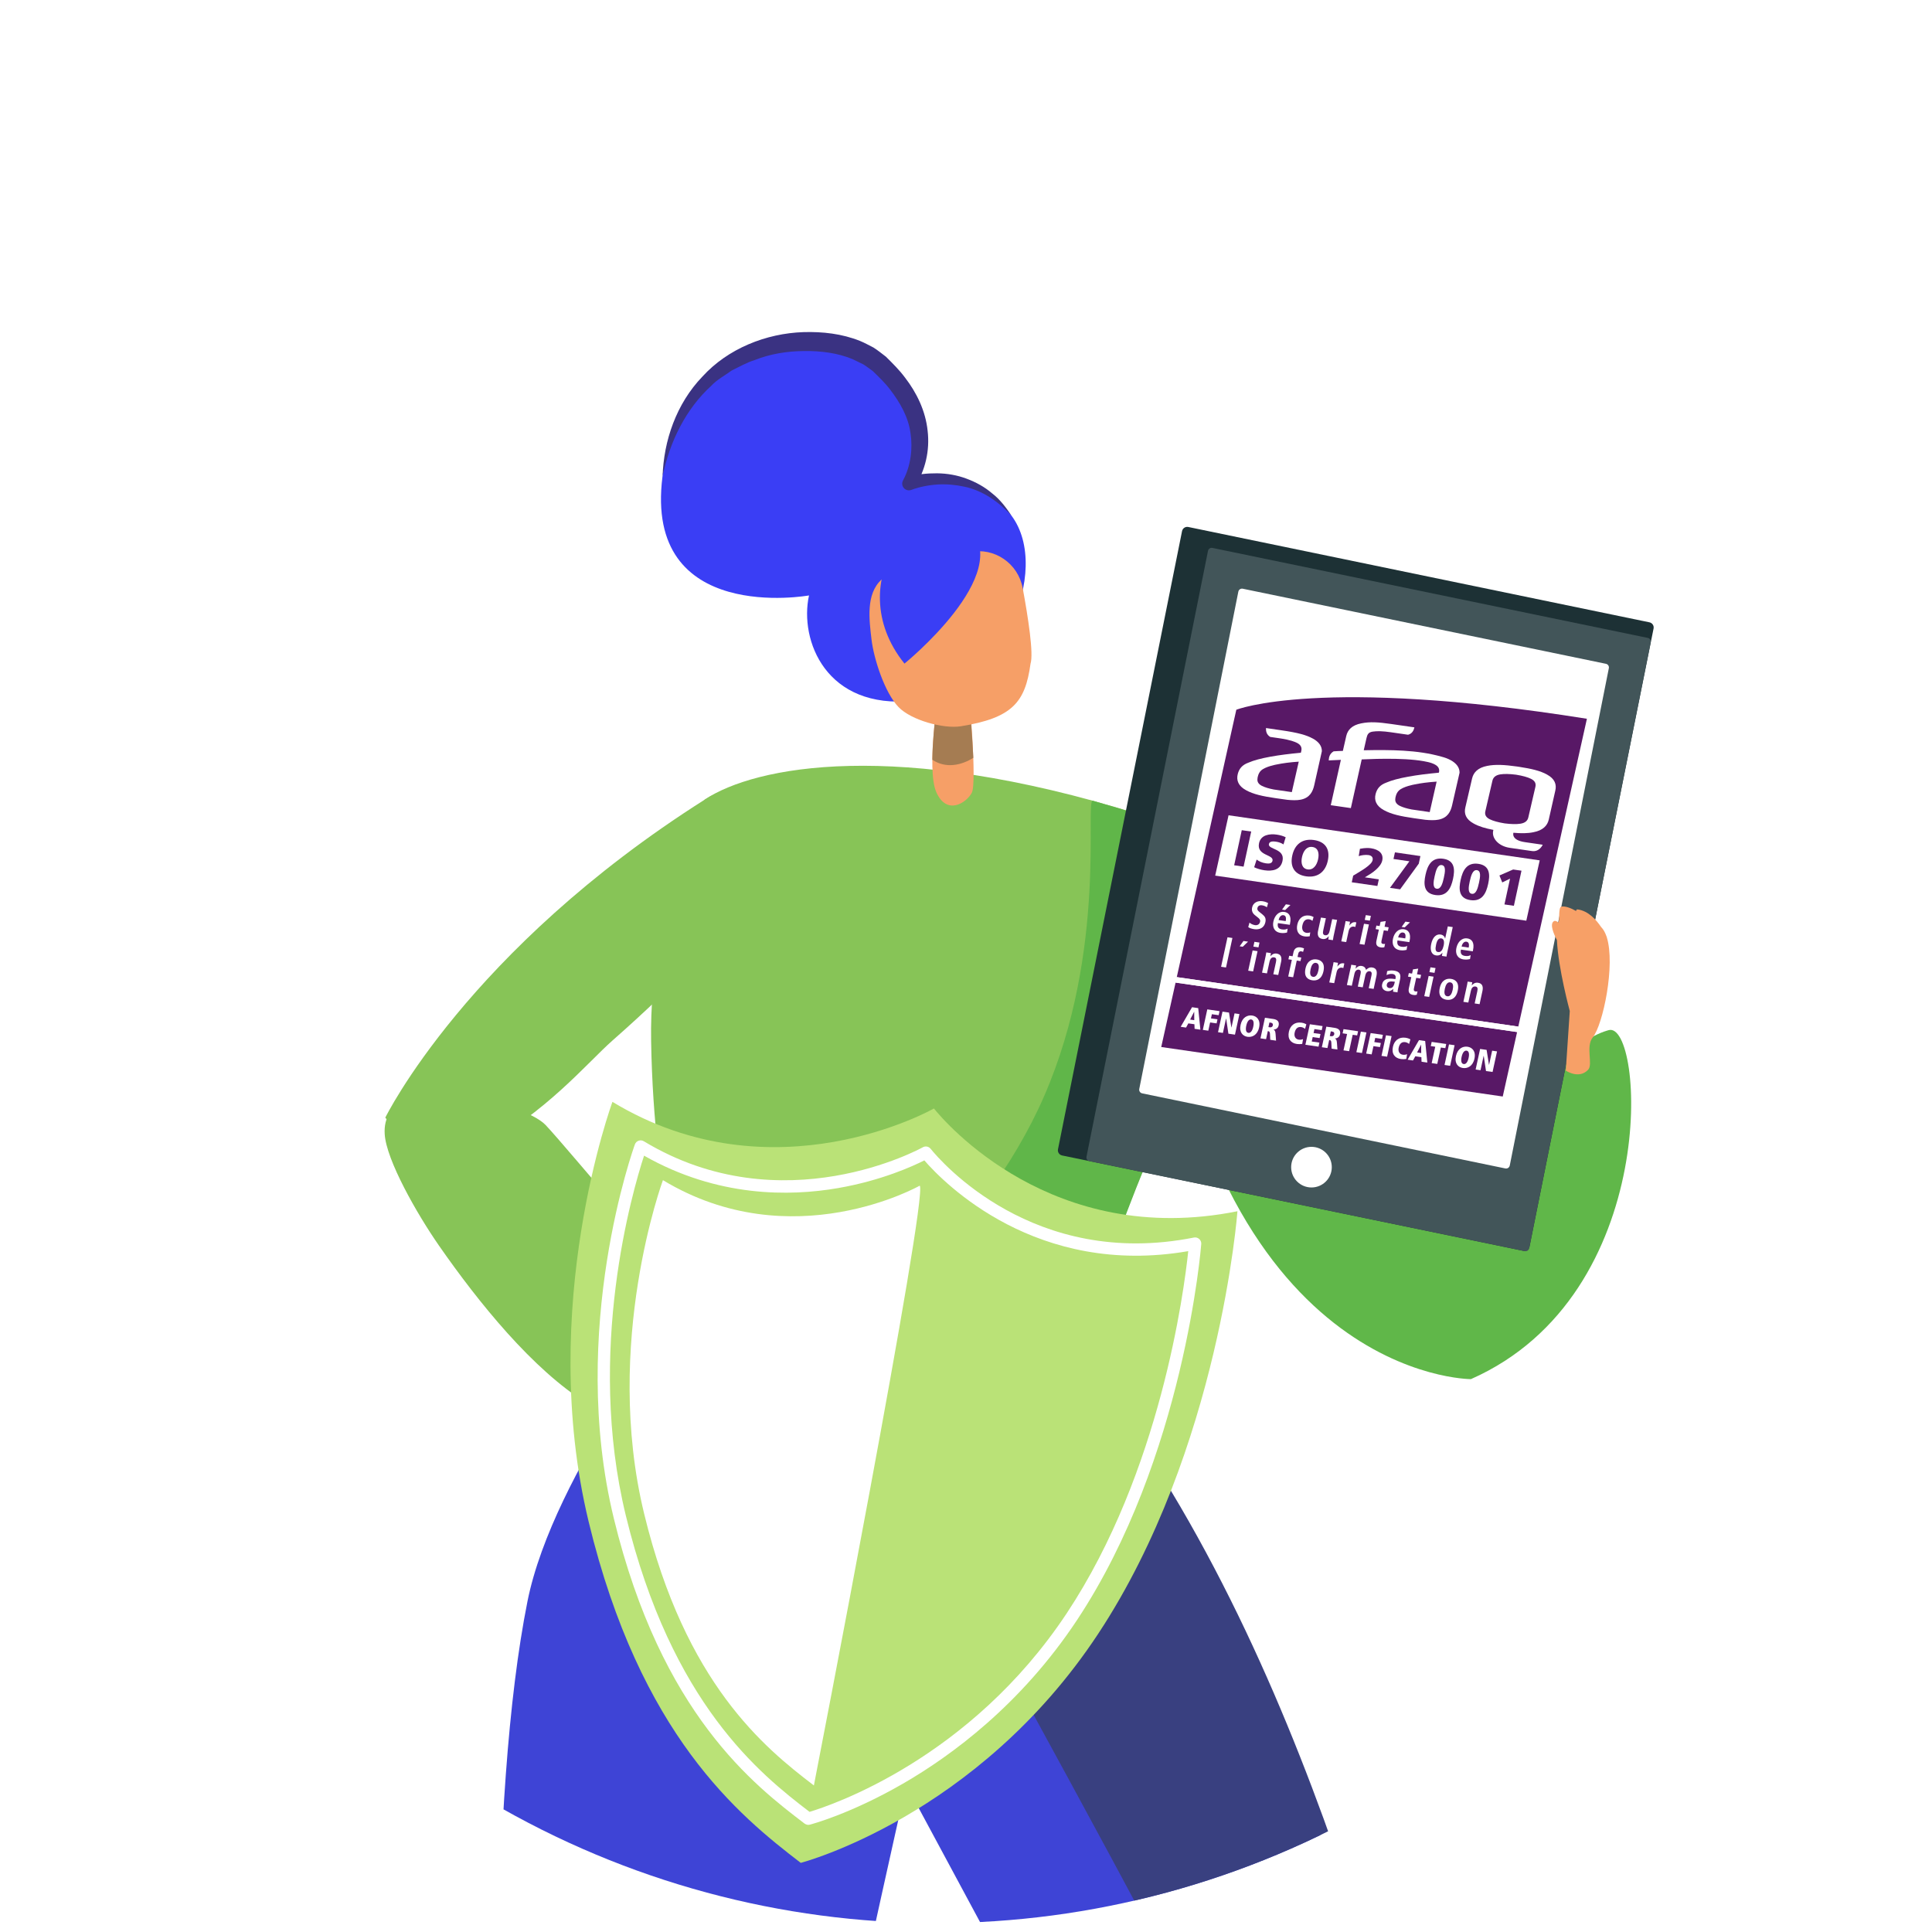 <svg xmlns="http://www.w3.org/2000/svg" xmlns:xlink="http://www.w3.org/1999/xlink" id="b" viewBox="0 0 600 600"><defs><style>.f{fill:none;}.g{fill:#f7a067;}.h{fill:#f69f67;}.i{fill:#fff;}.j{fill:#bae277;}.k{fill:#a57c52;}.l{fill:#1d3135;}.m{fill:#425559;}.n{fill:#3e44d6;}.o{fill:#87c457;}.p{fill:#3a3282;}.q{fill:#3a3ef5;}.r{fill:#394080;}.s{fill:#581866;}.t{fill:#60b749;}.u{fill:#60b649;}.v{filter:url(#d);}.w{clip-path:url(#c);}</style><clipPath id="c"><ellipse class="f" cx="290.86" cy="314.29" rx="277.96" ry="282.95"></ellipse></clipPath><filter id="d"><feOffset dx="0" dy="0"></feOffset><feGaussianBlur result="e" stdDeviation="5.72"></feGaussianBlur><feFlood flood-color="#90cec5" flood-opacity=".75"></feFlood><feComposite in2="e" operator="in"></feComposite><feComposite in="SourceGraphic"></feComposite></filter></defs><g class="w"><g><g><path class="n" d="m213.75,403.41c-.14,1.5-41.91,53.69-49.94,93.91-24.2,121.17,5.16,435.05,13.49,499.26,1.12,8.66,18.86-1.56,19.37-12.35,3.18-67.65,84.75-429.96,84.75-429.96l243.58,452.78,19.76-3.67s-58.34-193.75-91.64-299.45c-22.14-70.28-49.89-190.93-125.4-281.24-19.69-4.31-83.39-21.69-113.96-19.28Z"></path><path class="r" d="m533.44,1002.18l11.3-2.1s-58.34-193.75-91.64-299.45c-22.14-70.28-48.63-196.41-124.14-286.71-7.69-1.69-47.58,4.92-64.86,1.84-14.43-2.57,77.31,144.38,153.06,301.21,65.84,136.29,116.27,285.21,116.27,285.21Z"></path><path class="o" d="m218.88,248.3c15.64-10.39,59.48-18.92,134.37,4.44,7.44,2.32,14.52,5.72,21.52,10.55-7.57,25.58-.76,61.23-.76,61.23-21.06,35.68-36.73,86.64-37.35,95.24-26.33,6.82-111.56-7.91-123.02-16.15.15-.41-10.59-29.28-11.43-80.36-.69-42.29,16.66-74.95,16.66-74.95Z"></path><path class="u" d="m339.42,248.69c7.44,2.32,26.29,6.81,35.36,14.61-7.57,25.58-.76,61.23-.76,61.23-21.06,35.68-37.49,89.31-38.12,97.91-13.14,3.4-73.09-6.15-73.09-6.15,0,0,42.15-31.52,61.44-75.83,19.91-45.75,12.52-92.59,15.17-91.77Z"></path><path class="o" d="m231.69,275.26s1.12,10.35-41.5,47.9c-7.76,6.84-20.84,22.72-41.49,33.48-14.7,7.66-29.05-9.53-29.05-9.53,0,0,25.41-52.01,99.24-98.8,8.16-5.17,6.69.37,6.69.37l6.11,26.58Z"></path><path class="h" d="m300.87,214.55s2.62,28.56.92,31.69c-1.7,3.12-7.74,7.08-10.99-.17-3.25-7.24.83-31.93.83-31.93l9.25.41Z"></path><path class="k" d="m302.26,235.35c-3.61,2.29-8.5,3.43-12.71.6.05-5.19.63-11.01,1.17-15.35l10.01-6.88c.31,4.11,1.37,16.85,1.54,21.62Z"></path><path class="o" d="m227.99,421.64c1.27-2.57.78-5.66-1.32-7.66-15.18-14.45-49.72-56.64-57.23-64.6-7.01-7.42-51.2-18.29-49.97,2.8.47,8.07,10.03,24.83,16.84,34.63,24.56,35.31,67.53,83.74,91.69,34.83Z"></path><g><path class="q" d="m251.23,184.92s-51.36,9.26-45.49-36.92c5.88-46.18,52.94-48.06,67.28-35.04,21.28,19.33,9.25,37.23,9.25,37.23,0,0,19.04-7.08,31.82,9.9,12.78,16.99-3.35,54.8-30.45,57.56-27.1,2.76-35.44-18.76-32.4-32.72Z"></path><path class="p" d="m205.75,148c2.23-10.92,7.32-21.09,15.16-28.21,1.8-1.95,4.22-3.17,6.31-4.72,2.38-1.14,4.63-2.48,7.15-3.25,4.86-1.93,10.13-2.77,15.33-2.8,5.17-.07,10.48.58,15.12,2.54l3.33,1.62c1.02.64,1.91,1.37,2.89,2.05,1.87,1.83,3.78,3.64,5.34,5.69,3.13,4.05,5.71,8.59,6.38,13.56.76,4.84.04,10.28-2.22,14.53l-.11.21c-.54,1.02-.16,2.28.86,2.82.55.29,1.18.31,1.72.11,2.39-.91,5.31-1.5,8.07-1.68,2.81-.17,5.63.07,8.39.67,5.59,1.15,10.56,4.6,14.63,8.94-1.67-2.45-3.48-4.93-5.91-6.8-2.31-2-5.06-3.53-7.98-4.61-2.92-1.11-6.07-1.65-9.2-1.68-3.17-.02-6.2.29-9.45,1.23l2.47,3.13c3.37-5.34,4.77-11.42,4.05-17.57-.63-6.13-3.39-11.82-7.01-16.5-1.78-2.4-3.87-4.45-5.96-6.52-1.25-.95-2.52-1.99-3.85-2.83-1.38-.69-2.74-1.47-4.15-2.04-5.68-2.28-11.67-2.91-17.54-2.75-11.7.38-23.53,5.14-31.42,13.8-8.14,8.46-12.05,19.97-12.38,31.06Z"></path><path class="h" d="m320.04,206.12c.99-3.12-.72-14.23-2.43-23.48-1.42-7.68-8.81-12.72-16.32-11.19-11.65,2.37-24.4,5.7-27.53,8.55-4.93,4.48-3.81,12.54-3.11,18.55.7,6,4.07,16.52,8.38,21.02,3.94,4.12,14.01,6.84,19.36,5.98,16.06-2.59,20.01-7.47,21.65-19.44Z"></path><path class="q" d="m280.89,206.09s34.35-27.86,20.06-42.39c-14.29-14.53-40.77,16.66-20.06,42.39Z"></path></g></g><g><path class="t" d="m499.55,319.93c10.94-3.23,16.77,82.1-42.74,108.37,0,0-81.01.22-97.64-140.42l76.76,89.3s44.79-51.7,63.02-57.07c.2-.06.4-.12.6-.18Z"></path><g><path class="l" d="m329.84,358.84l143.23,29.61c.88.18,1.74-.38,1.93-1.27l38.53-191.98c.18-.88-.38-1.74-1.27-1.93l-143.23-29.61c-.88-.18-1.74.38-1.93,1.27l-38.53,191.98c-.18.88.38,1.74,1.27,1.93Z"></path><path class="m" d="m338.32,360.6l135.21,27.95c.63.13,1.24-.27,1.37-.9l37.74-188.17c.13-.63-.27-1.24-.9-1.37l-135.21-27.95c-.63-.13-1.24.27-1.37.9l-37.74,188.17c-.13.63.27,1.24.9,1.37Z"></path><circle class="i" cx="407.29" cy="362.47" r="6.31"></circle><path class="i" d="m354.71,339.55l112.79,23.32c.63.13,1.24-.27,1.37-.9l30.77-154.45c.13-.63-.27-1.24-.9-1.37l-112.79-23.32c-.63-.13-1.24.27-1.37.9l-30.77,154.45c-.13.63.27,1.24.9,1.37Z"></path><g><g><g><polygon class="s" points="360.63 325.16 466.69 340.53 471.15 320.51 365.09 305.15 360.63 325.16"></polygon><path class="s" d="m492.83,223.22c-82.85-13.2-108.88-2.8-108.88-2.8l-18.49,83.03,106.06,15.37,21.31-95.6Z"></path></g><g><g><path class="i" d="m407.69,229.36c-1.9-1.05-4.46-1.81-9.87-2.58l-4.66-.68c-.03.95.14,2.04,1.32,2.76l2.9.42c3.37.48,4.85,1.15,5.36,1.4,1.17.58,1.64,1.39,1.4,2.48l-.14.61c-6.86.63-13,1.63-16.29,3.08-1.97.71-2.9,1.92-3.31,3.53-.49,1.91.13,3.7,2.58,5.03,2.25,1.25,5.15,1.89,9.32,2.49l3.5.49c1.36.14,2.97.2,4.13-.04,2.89-.56,3.78-2.59,4.21-4.46l2.38-10.6c.01-1.57-.89-2.87-2.82-3.94Zm-6.5,16.64l-5.64-.82c-1.54-.3-2.74-.67-3.61-1.1-1.05-.52-1.53-1.23-1.43-2.16.02-.56.29-1.83,1.1-2.6,1.33-1.27,4.75-1.88,4.75-1.88,1.99-.42,4.4-.74,6.98-.9l-2.16,9.47Z"></path><path class="i" d="m450.44,236.04c-.77-.43-1.66-.76-2.81-1.06-7.46-2.12-15.87-2.14-24.11-1.98l.86-3.79c.26-1.09.56-1.79,1.92-2,1.36-.22,3.22-.15,5.59.19l5.4.78c1.31-.36,1.75-1.36,1.97-2.29l-7.16-1.04c-4.17-.6-6.66-.75-9.33-.21-2.9.56-4.23,2.03-4.67,3.9l-1.06,4.66c-.89.04-1.96.04-2.87.13-1.18.71-1.47,1.71-1.53,2.82h.02c1.22-.07,2.59-.11,3.76-.17l-3.14,14.08,6.24.9,3.37-15.12c5.17-.23,16.01-.59,21.6,1.1.49.17.81.32,1,.42,1.17.58,1.64,1.39,1.4,2.48l-.08.13c-6.86.63-13,1.63-16.29,3.08-1.97.71-2.9,1.92-3.31,3.53-.49,1.91.13,3.7,2.59,5.03,2.25,1.25,5.15,1.89,9.32,2.49l3.5.49c1.36.14,2.97.2,4.13-.04,2.89-.56,3.78-2.59,4.21-4.46l2.32-10.12c.01-1.57-.89-2.87-2.83-3.94Zm-6.43,16.16l-5.64-.82c-1.54-.3-2.74-.67-3.62-1.1-1.05-.52-1.53-1.23-1.43-2.16.02-.56.3-1.83,1.11-2.6,1.33-1.27,4.75-1.88,4.75-1.88,1.98-.42,4.4-.74,6.98-.9l-2.15,9.47Z"></path></g><path class="i" d="m476.83,244.38l-2.2,9.49c-.25,1.1-1.08,1.72-2.45,1.94-1.22.19-2.86.16-4.9-.1-2.02-.33-3.56-.76-4.62-1.28-1.18-.59-1.63-1.4-1.37-2.5l2.2-9.49c.26-1.1,1.08-1.73,2.45-1.95,1.23-.19,2.86-.16,4.9.1,2.03.33,3.57.76,4.62,1.28,1.18.59,1.63,1.4,1.37,2.5Zm3.63-3.83c-2.14-1.18-4.85-1.82-8.65-2.4l-.74-.11c-3.82-.53-6.66-.7-9.19-.19-2.92.56-4.27,2.04-4.71,3.91l-2.1,9.02c-.44,1.88.13,3.64,2.6,4.98,1.63.91,3.6,1.49,6.12,1.97-.06.25,0,.02-.07.28-.49,2.19,1.52,4.77,5.2,5.3,1.99.29,4.47.65,6.84.99s3.34-1.96,3.34-1.96l-5.43-.79c-4.52-.62-3.66-2.93-3.66-2.93,2.41.22,4.4.21,6.22-.17,2.91-.55,4.32-2.03,4.75-3.91l2.04-9.03c.43-1.87-.12-3.63-2.59-4.97Z"></path></g><polygon class="i" points="377.39 271.93 474.01 285.93 478.17 267.19 381.54 253.19 377.39 271.93"></polygon><g><path class="s" d="m385.64,257.82l2.93.42-2.36,10.9-2.93-.42,2.36-10.9Z"></path><path class="s" d="m390.28,266.96c.67.52,1.66.98,2.87,1.16.93.13,1.85.08,2.04-.8.44-2.03-5.04-1.5-4.18-5.47.57-2.62,3.31-2.97,5.52-2.65,1.06.15,2.06.46,2.75.82l-.68,2.22c-.68-.45-1.5-.73-2.34-.85-.74-.11-1.98-.22-2.19.73-.38,1.76,5.08,1.33,4.22,5.26-.61,2.83-3.18,3.24-5.62,2.89-1.02-.15-2.27-.49-3.18-.94l.77-2.37Z"></path><path class="s" d="m408.07,260.88c3.63.53,5.05,2.94,4.29,6.43-.75,3.46-3.15,5.36-6.74,4.84s-5.05-2.97-4.3-6.43c.76-3.5,3.11-5.36,6.74-4.84Zm-1.98,9.12c1.78.26,2.86-1.32,3.25-3.12.41-1.89.05-3.58-1.74-3.84s-2.84,1.23-3.25,3.12c-.39,1.79-.05,3.58,1.74,3.84Z"></path><path class="s" d="m420.26,271.93c2.66-1.6,5.7-3.31,6.01-4.78.21-.97-.38-1.47-1.26-1.6-.95-.14-2.29.04-3.05.33l.38-2.28c1.7-.33,2.76-.26,3.4-.17,2.46.36,4,1.64,3.53,3.81-.46,2.12-3.24,3.93-4.48,4.66l-.93.56,4.35.63-.45,2.06-7.96-1.15.45-2.08Z"></path><path class="s" d="m437.68,267.48l-4.92-.71.45-2.06,7.91,1.15-.51,2.36-5.79,7.97-3.15-.46,6.02-8.24Z"></path><path class="s" d="m442.7,271.71c.61-2.83,1.85-5.54,5.5-5.02s3.66,3.43,3.05,6.25c-.61,2.83-1.85,5.54-5.5,5.02s-3.66-3.43-3.05-6.25Zm5.71.83c.38-1.73.69-3.68-.64-3.88s-1.85,1.73-2.23,3.46c-.38,1.73-.69,3.68.64,3.88s1.85-1.73,2.23-3.46Z"></path><path class="s" d="m453.61,273.29c.61-2.83,1.85-5.54,5.5-5.02s3.66,3.43,3.05,6.25c-.61,2.83-1.85,5.54-5.5,5.02s-3.66-3.43-3.05-6.25Zm5.71.83c.38-1.73.69-3.68-.64-3.88s-1.85,1.73-2.23,3.46c-.38,1.73-.69,3.68.64,3.88s1.85-1.73,2.23-3.46Z"></path><path class="s" d="m468.94,272.88l-2.4,1.17-.88-2.16,4.26-1.86,2.59.37-2.36,10.9-2.93-.42,1.73-7.99Z"></path></g><g><path class="i" d="m370.95,318.09l-1.9-.27-.71,1.3-1.67-.24,3.53-6.08,1.92.28.67,6.69-1.8-.26-.05-1.41Zm-.08-3.87h-.02s-1.24,2.41-1.24,2.41l1.28.19-.02-2.59Z"></path><path class="i" d="m374.93,313.47l3.81.55-.27,1.26-2.11-.31-.28,1.3,2.02.29-.27,1.26-2.02-.29-.56,2.56-1.7-.25,1.39-6.39Z"></path><path class="i" d="m380.79,316.35h-.04s-.96,4.43-.96,4.43l-1.52-.22,1.39-6.39,2.02.29.74,4.65h.02s.96-4.4.96-4.4l1.52.22-1.39,6.39-2.04-.3-.69-4.67Z"></path><path class="i" d="m388.87,315.38c1.41.2,2.67,1.35,2.15,3.72-.51,2.37-2.18,3.09-3.59,2.89s-2.67-1.35-2.15-3.72c.51-2.37,2.18-3.09,3.59-2.89Zm-1.19,5.38h0c.73.11,1.26-.66,1.53-1.92.27-1.25.1-2.13-.63-2.24s-1.27.68-1.54,1.92c-.27,1.26-.1,2.13.63,2.24Z"></path><path class="i" d="m394.4,321.02c-.03-.64-.3-.75-.58-.79h-.09s-.54,2.49-.54,2.49l-1.74-.25,1.39-6.39,2.58.37c1.3.19,1.93.84,1.67,2.02-.2.94-.96,1.23-1.56,1.29v.03c.34.17.54.38.61,1.31l.15,2.08-1.8-.26-.09-1.88Zm.03-1.97c.37.05.77-.17.86-.58.1-.44-.07-.78-.58-.86l-.48-.07-.31,1.44.51.07Z"></path><path class="i" d="m404.42,324.2c-.58.09-1.15.09-1.65.02-1.88-.27-2.98-1.57-2.49-3.82.41-1.89,1.8-3.1,3.92-2.8.84.12,1.36.43,1.5.52l-.4,1.4c-.18-.15-.63-.47-1.18-.55-1.11-.16-1.78.48-2.05,1.72-.24,1.1.19,2.03,1.28,2.19.62.09,1.13-.09,1.32-.18l-.25,1.49Z"></path><path class="i" d="m406.78,318.09l3.96.57-.27,1.26-2.26-.33-.27,1.23,2.15.31-.27,1.26-2.15-.31-.3,1.37,2.38.34-.27,1.26-4.08-.59,1.39-6.39Z"></path><path class="i" d="m413.46,323.78c-.03-.64-.3-.75-.58-.79h-.09s-.54,2.49-.54,2.49l-1.74-.25,1.39-6.39,2.58.37c1.3.19,1.93.84,1.67,2.02-.2.94-.96,1.23-1.56,1.29v.03c.34.17.54.38.61,1.31l.15,2.08-1.8-.26-.09-1.88Zm.03-1.97c.37.05.77-.17.86-.58.1-.44-.07-.78-.58-.86l-.48-.07-.31,1.44.51.07Z"></path><path class="i" d="m418.35,321.11l-1.39-.2.28-1.3,4.52.65-.28,1.3-1.39-.2-1.11,5.09-1.74-.25,1.11-5.09Z"></path><path class="i" d="m422.62,320.38l1.74.25-1.39,6.39-1.74-.25,1.39-6.39Z"></path><path class="i" d="m425.66,320.83l3.81.55-.27,1.26-2.11-.31-.28,1.3,2.02.29-.27,1.26-2.02-.29-.56,2.56-1.7-.25,1.39-6.39Z"></path><path class="i" d="m430.43,321.52l1.74.25-1.39,6.39-1.74-.25,1.39-6.39Z"></path><path class="i" d="m436.73,328.88c-.58.09-1.15.09-1.65.02-1.88-.27-2.98-1.57-2.49-3.82.41-1.89,1.8-3.1,3.92-2.8.84.12,1.36.43,1.5.52l-.4,1.4c-.18-.15-.63-.47-1.18-.55-1.11-.16-1.78.48-2.05,1.72-.24,1.1.19,2.03,1.28,2.19.62.09,1.13-.09,1.32-.18l-.25,1.49Z"></path><path class="i" d="m441.43,328.31l-1.9-.27-.71,1.3-1.67-.24,3.53-6.08,1.92.28.67,6.69-1.8-.26-.05-1.41Zm-.08-3.87h-.02s-1.24,2.41-1.24,2.41l1.28.19-.02-2.59Z"></path><path class="i" d="m445.73,325.07l-1.39-.2.28-1.3,4.52.65-.28,1.3-1.39-.2-1.11,5.09-1.74-.25,1.11-5.09Z"></path><path class="i" d="m450,324.35l1.74.25-1.39,6.39-1.74-.25,1.39-6.39Z"></path><path class="i" d="m455.75,325.07c1.41.2,2.67,1.35,2.15,3.72-.51,2.37-2.18,3.09-3.59,2.89s-2.67-1.35-2.15-3.72c.51-2.37,2.18-3.09,3.59-2.89Zm-1.19,5.38h0c.73.11,1.26-.66,1.53-1.92.27-1.25.1-2.13-.63-2.24s-1.27.68-1.54,1.92c-.27,1.26-.1,2.13.63,2.24Z"></path><path class="i" d="m460.79,327.94h-.04s-.96,4.43-.96,4.43l-1.52-.22,1.39-6.39,2.02.29.74,4.65h.02s.96-4.4.96-4.4l1.52.22-1.39,6.39-2.04-.29-.69-4.67Z"></path></g><g><path class="i" d="m388.04,286.52c.27.24.87.67,1.71.79.69.1,1.39-.19,1.58-1.04.13-.61-.17-.93-.84-1.46l-.71-.56c-.75-.59-1.16-1.34-.92-2.44.33-1.53,1.77-2.14,3.22-1.93.91.13,1.51.46,1.74.57l-.36,1.3c-.35-.2-.81-.5-1.54-.6-.79-.11-1.29.24-1.41.83-.14.63.24.94.66,1.28l.81.65c.89.71,1.25,1.32.99,2.51-.38,1.73-1.8,2.38-3.44,2.15-.86-.13-1.5-.34-1.88-.66l.39-1.38Z"></path><path class="i" d="m399.71,289.6c-.35.09-1.07.26-1.99.13-2.05-.3-2.62-1.88-2.25-3.58.41-1.88,1.72-3.19,3.34-2.96,1.37.2,2.37,1.16,1.81,3.73l-.06.29-3.68-.53c-.23,1.07.06,1.78,1.24,1.96.94.14,1.44-.08,1.77-.25l-.19,1.21Zm-.43-3.55c.24-1.11,0-1.73-.7-1.83-.8-.12-1.32.68-1.5,1.51l2.2.32Zm.05-5.21l1.43.21-1.64,1.58-.96-.14,1.17-1.64Z"></path><path class="i" d="m406.73,290.77c-.39.08-.94.13-1.56.04-2.1-.3-2.67-1.89-2.28-3.67.39-1.8,1.64-3.11,3.78-2.8.48.07,1.02.3,1.28.45l-.35,1.18c-.24-.17-.59-.4-1.01-.46-1.16-.17-1.83.53-2.12,1.87-.25,1.17.12,2.16,1.29,2.33.37.05.91-.04,1.15-.15l-.17,1.21Z"></path><path class="i" d="m414.12,290.93c-.08.39-.15.76-.18,1.05l-1.43-.21c.06-.32.09-.65.16-.97l-.03-.02h0c-.4.44-.92.98-1.92.83-1.44-.21-1.65-1.33-1.37-2.6l.88-4.05,1.53.22-.82,3.77c-.21.96-.03,1.41.62,1.5.81.12,1.21-.58,1.38-1.39l.78-3.6,1.53.22-1.14,5.25Z"></path><path class="i" d="m417.7,287.1c.08-.39.15-.76.18-1.05l1.38.2c-.07.38-.12.78-.2,1.16h.02c.29-.46.94-1.15,1.89-1.01.1.01.17.05.25.07l-.31,1.42c-.13-.06-.26-.1-.42-.12-.63-.09-1.4.19-1.66,1.36l-.75,3.44-1.53-.22,1.14-5.25Z"></path><path class="i" d="m423.6,286.88l1.53.22-1.37,6.29-1.53-.22,1.37-6.29Zm.56-2.68l1.58.23-.32,1.49-1.58-.23.32-1.49Z"></path><path class="i" d="m428.74,286.29l1.63-.24-.38,1.76,1.27.18-.24,1.11-1.27-.18-.71,3.26c-.15.67.06.9.5.97.27.04.49,0,.61-.05l-.23,1.07c-.26.08-.61.13-1.07.06-1.14-.16-1.67-.77-1.38-2.09l.75-3.44-1.01-.15.24-1.11,1.01.15.28-1.29Z"></path><path class="i" d="m436.84,294.98c-.35.09-1.07.26-1.99.13-2.05-.3-2.62-1.88-2.25-3.58.41-1.88,1.72-3.19,3.34-2.96,1.37.2,2.37,1.16,1.81,3.73l-.06.29-3.68-.53c-.23,1.07.06,1.78,1.24,1.96.94.14,1.44-.08,1.77-.25l-.19,1.21Zm-.43-3.55c.24-1.11,0-1.73-.7-1.83-.8-.12-1.32.68-1.5,1.51l2.2.32Zm.05-5.21l1.43.21-1.64,1.58-.96-.14,1.17-1.64Z"></path><path class="i" d="m451.16,287.92l-1.75,8.08c-.1.45-.17.84-.18,1.08l-1.43-.21c.02-.19.07-.56.16-.98h-.04c-.36.5-.94.97-1.92.82-1.58-.23-1.91-1.81-1.53-3.56.45-2.05,1.53-3.13,2.9-2.93.91.13,1.31.72,1.42,1.24h.02s.82-3.77.82-3.77l1.53.22Zm-4.51,7.75c.9.13,1.42-.79,1.68-1.97.27-1.22.11-2.16-.73-2.28s-1.33.65-1.6,1.91c-.32,1.45-.24,2.22.65,2.35Z"></path><path class="i" d="m456.54,297.83c-.35.09-1.07.26-1.99.13-2.05-.3-2.62-1.88-2.25-3.58.41-1.88,1.72-3.19,3.34-2.96,1.37.2,2.37,1.16,1.81,3.73l-.06.29-3.68-.53c-.23,1.07.06,1.78,1.24,1.96.94.14,1.44-.08,1.77-.25l-.19,1.21Zm-.43-3.55c.24-1.11,0-1.73-.7-1.83-.8-.12-1.32.68-1.5,1.51l2.2.32Z"></path><path class="i" d="m381.21,291.08l1.53.22-1.99,9.16-1.53-.22,1.99-9.16Z"></path><path class="i" d="m386.16,292.23l1.43.21-1.64,1.58-.96-.14,1.17-1.64Z"></path><path class="i" d="m389.01,295.17l1.53.22-1.37,6.29-1.53-.22,1.37-6.29Zm.56-2.68l1.58.23-.32,1.49-1.58-.23.32-1.49Z"></path><path class="i" d="m393.08,296.83c.08-.39.15-.76.18-1.05l1.43.21c-.06.32-.09.65-.16.97h.04s-.01,0-.01,0c.3-.35.88-.97,1.92-.82,1.44.21,1.65,1.33,1.37,2.6l-.88,4.05-1.53-.22.82-3.77c.21-.96.05-1.4-.58-1.49-.8-.12-1.23.51-1.41,1.32l-.8,3.66-1.53-.22,1.14-5.25Z"></path><path class="i" d="m401.19,298.08l-1.06-.15.24-1.11,1.06.15.28-1.28c.2-.9.81-1.67,2.2-1.47.41.06.78.2,1.07.31l-.3,1.09c-.17-.08-.36-.15-.58-.19-.44-.06-.79.2-.9.68l-.24,1.09,1.16.17-.24,1.11-1.16-.17-1.12,5.18-1.53-.22,1.12-5.18Z"></path><path class="i" d="m408.93,297.96c1.3.19,2.64,1.08,2.09,3.64-.57,2.64-2.2,3.03-3.49,2.84s-2.67-1.02-2.1-3.65c.56-2.56,2.21-3.02,3.5-2.83Zm-1.17,5.41c.99.14,1.45-.95,1.68-2,.23-1.05.25-2.19-.74-2.34s-1.46.93-1.69,1.98c-.23,1.05-.24,2.21.75,2.35Z"></path><path class="i" d="m413.97,299.86c.08-.39.15-.76.18-1.05l1.38.2c-.07.38-.12.78-.2,1.16h.02c.29-.46.94-1.15,1.89-1.01.1.01.17.05.25.07l-.31,1.42c-.13-.06-.26-.1-.42-.12-.63-.09-1.4.19-1.66,1.36l-.75,3.44-1.53-.22,1.14-5.25Z"></path><path class="i" d="m419.46,300.64c.1-.45.15-.8.17-1.03l1.53.22c-.06.33-.09.67-.17,1h.02c.34-.45.96-.98,1.84-.85,1.07.16,1.28.86,1.39,1.23.4-.4.98-.89,1.92-.75,1.38.2,1.61,1.24,1.28,2.77l-.84,3.88-1.53-.22.86-3.97c.17-.78,0-1.21-.56-1.29-.68-.1-1.17.49-1.33,1.18l-.83,3.81-1.53-.22.86-3.97c.17-.78,0-1.21-.56-1.29-.68-.1-1.17.49-1.33,1.18l-.83,3.81-1.53-.22,1.14-5.26Z"></path><path class="i" d="m430.78,301.6c.47-.13,1.14-.31,2.11-.17,1.97.29,2.22,1.3,1.88,2.88l-.6,2.75c-.1.45-.14.87-.16,1.12l-1.38-.2c-.02-.25.03-.56.1-.87h-.02c-.49.45-1.07.82-1.98.69-.99-.14-1.75-.95-1.5-2.12.37-1.71,1.87-1.93,3.81-1.65l.31.04.05-.23c.14-.62-.05-1.24-.92-1.37-.77-.11-1.52.16-1.87.36l.18-1.23Zm2.39,3.28l-.14-.02c-1.31-.19-2.14-.03-2.34.88-.12.57.17,1.02.77,1.11.91.13,1.39-.49,1.64-1.61l.08-.35Z"></path><path class="i" d="m438.81,301.05l1.63-.24-.38,1.76,1.27.18-.24,1.11-1.27-.18-.71,3.26c-.15.67.06.9.5.97.27.04.49,0,.61-.05l-.23,1.07c-.26.08-.61.13-1.07.06-1.14-.16-1.67-.77-1.38-2.09l.75-3.44-1.01-.15.24-1.11,1.01.15.28-1.29Z"></path><path class="i" d="m443.68,303.09l1.53.22-1.36,6.29-1.53-.22,1.36-6.29Zm.56-2.68l1.58.23-.32,1.49-1.58-.23.32-1.49Z"></path><path class="i" d="m450.63,304c1.3.19,2.64,1.08,2.09,3.64-.57,2.64-2.2,3.03-3.49,2.84s-2.67-1.02-2.1-3.65c.56-2.56,2.21-3.02,3.5-2.83Zm-1.17,5.41c.99.14,1.45-.95,1.68-2,.23-1.05.25-2.19-.74-2.34s-1.46.93-1.69,1.98c-.23,1.05-.24,2.21.75,2.35Z"></path><path class="i" d="m455.61,305.89c.09-.39.15-.76.18-1.05l1.43.21c-.06.32-.09.65-.16.97h.04s-.01,0-.01,0c.3-.35.88-.97,1.92-.82,1.44.21,1.65,1.33,1.37,2.6l-.88,4.05-1.53-.22.82-3.77c.21-.96.05-1.4-.58-1.49-.8-.12-1.23.51-1.41,1.32l-.8,3.66-1.53-.22,1.14-5.25Z"></path></g></g><polygon class="i" points="365.47 303.46 365.09 305.15 471.15 320.51 471.52 318.82 365.47 303.46"></polygon></g></g><path class="g" d="m483.53,291.97c-1.07-2.04-2.27-4.94-1.03-5.84.42-.31.94-.07,1.49.38.02-.07.04-.17.06-.23.33-.85-.09-4.52.84-4.71,1.21-.25,2.93.42,4.6,1.35,0-.33.13-.55.56-.48,3.25.49,5.67,3.19,7.19,5.45.7.71,1.25,1.68,1.66,2.88.08.17.14.3.14.3l-.05-.04c2.73,8.61-1.16,27.21-4.33,31.13-2.3,2.84.14,8.37-1.45,10.06-2.87,3.05-6.94.26-6.94.26l1.24-18.49s-3.61-13.32-3.99-22.01Z"></path></g><g class="v"><path class="j" d="m384.3,376.16c-57.5,11.55-90.89-27.73-94.26-31.91,0,0-49.67,28.33-99.84-2.06,0,0-23.48,63.72-7.4,130.35,16,66.28,46.56,91.18,65.88,105.99,0,0,54.81-14.23,92.37-71.14,37.76-57.21,43.25-131.23,43.25-131.23Z"></path><path class="i" d="m250.68,566.68c-.3-.05-.58-.18-.83-.36-15.53-11.86-44.43-33.92-59.21-94.71-14.29-58.74,6.32-115.64,6.53-116.21.2-.54.62-.96,1.16-1.14.54-.19,1.13-.13,1.62.17,43.06,25.99,86.2,2.11,86.63,1.87.82-.46,1.84-.27,2.43.46,3.13,3.87,32,37.48,81.77,27.57.59-.12,1.19.05,1.64.44.45.4.69.98.64,1.58-.05.66-5.24,66.44-38.58,116.77-17.39,26.25-39,42.12-54.06,50.81-16.35,9.43-28.44,12.61-28.94,12.74-.27.07-.54.08-.81.03Zm-50.66-207.78c-3.55,10.86-18.11,60.65-5.66,111.8,14.23,58.48,41.74,80.28,57.05,91.99,6.68-2,49.86-16.39,79.89-61.7,29.13-43.97,36.42-100.06,37.72-112.44-47,8.14-75.67-20.95-81.96-28.18-3.52,1.78-13.3,6.26-26.79,8.6-14.99,2.61-37.44,2.9-60.25-10.07Z"></path><path class="i" d="m285.63,368.22s-39.66,22.49-79.75-1.71c0,0-18.72,50.65-5.82,103.65,12.82,52.72,37.25,72.54,52.7,84.33,0,0,35.55-182.98,32.88-186.27Z"></path></g></g></g></svg>